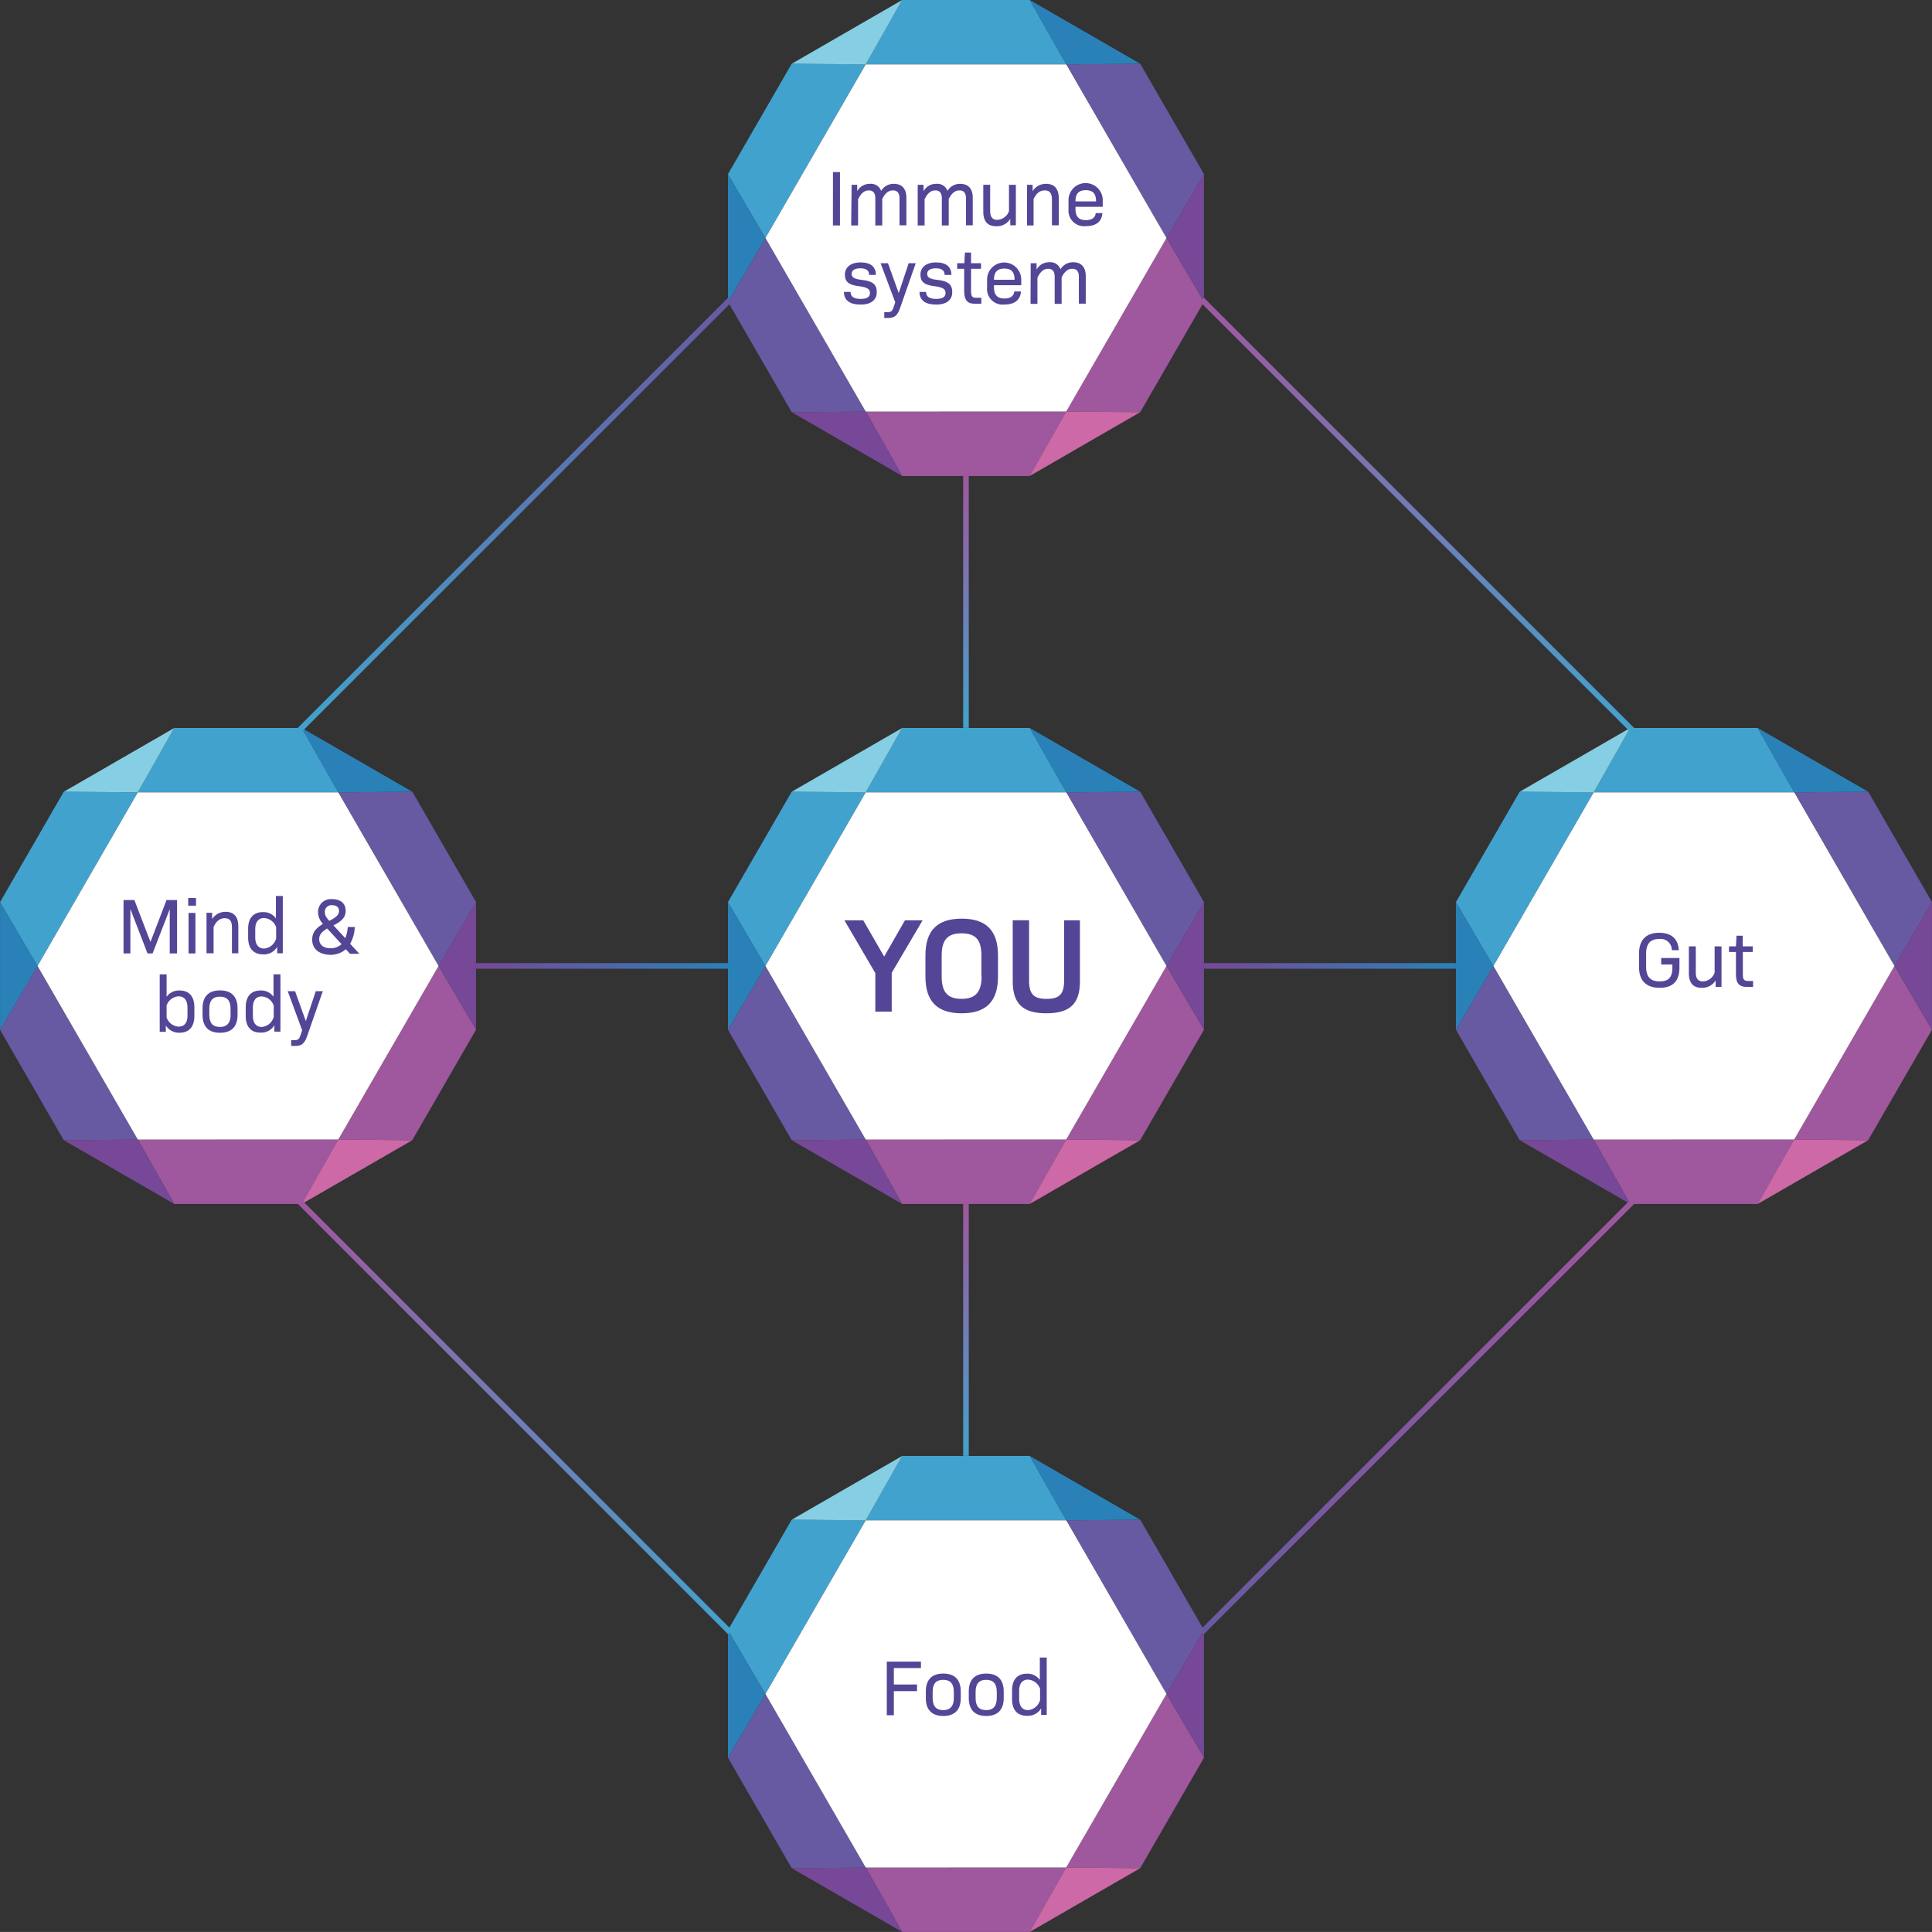 <svg id="Layer_1" data-name="Layer 1" xmlns="http://www.w3.org/2000/svg" xmlns:xlink="http://www.w3.org/1999/xlink" viewBox="0 0 345.01 345"><rect x="0" y="0" width="345.01" height="345" fill="#333333" stroke="none"/><defs><style>.cls-1{fill:#42a2ce;}.cls-2{fill:#6859a3;}.cls-3{fill:#9f579e;}.cls-4{fill:#2a81b8;}.cls-5{fill:#85cee4;}.cls-6{fill:#764897;}.cls-7{fill:#cc69a6;}.cls-8{fill:#fff;}.cls-9{fill:#554596;}.cls-10,.cls-11,.cls-12,.cls-13,.cls-14,.cls-15,.cls-16,.cls-17{fill:none;stroke-miterlimit:10;}.cls-10{stroke:url(#linear-gradient);}.cls-11{stroke:url(#linear-gradient-2);}.cls-12{stroke:url(#linear-gradient-3);}.cls-13{stroke:url(#linear-gradient-4);}.cls-14,.cls-15,.cls-16,.cls-17{stroke-linecap:square;}.cls-14{stroke:url(#linear-gradient-5);}.cls-15{stroke:url(#linear-gradient-6);}.cls-16{stroke:url(#linear-gradient-7);}.cls-17{stroke:url(#linear-gradient-8);}</style><linearGradient id="linear-gradient" x1="215.01" y1="172.49" x2="259.99" y2="172.49" gradientUnits="userSpaceOnUse"><stop offset="0" stop-color="#764897"/><stop offset="1" stop-color="#2a81b8"/></linearGradient><linearGradient id="linear-gradient-2" x1="85.01" y1="172.49" x2="130" y2="172.49" xlink:href="#linear-gradient"/><linearGradient id="linear-gradient-3" x1="172.5" y1="85" x2="172.5" y2="129.98" gradientUnits="userSpaceOnUse"><stop offset="0" stop-color="#9f579e"/><stop offset="1" stop-color="#42a2ce"/></linearGradient><linearGradient id="linear-gradient-4" x1="172.5" y1="215" x2="172.5" y2="259.98" xlink:href="#linear-gradient-3"/><linearGradient id="linear-gradient-5" x1="253.06" y1="53.17" x2="253.06" y2="130.71" xlink:href="#linear-gradient-3"/><linearGradient id="linear-gradient-6" x1="91.95" y1="214.29" x2="91.95" y2="291.83" xlink:href="#linear-gradient-3"/><linearGradient id="linear-gradient-7" x1="101.71" y1="37.55" x2="101.71" y2="115.09" gradientTransform="translate(168.25 -9.76) rotate(90)" gradientUnits="userSpaceOnUse"><stop offset="0" stop-color="#6859a3"/><stop offset="1" stop-color="#42a2ce"/></linearGradient><linearGradient id="linear-gradient-8" x1="262.82" y1="-123.57" x2="262.82" y2="-46.03" gradientTransform="translate(168.25 -9.76) rotate(90)" gradientUnits="userSpaceOnUse"><stop offset="0" stop-color="#9f579e"/><stop offset="1" stop-color="#6859a3"/></linearGradient></defs><title>LW Four Key Pillars</title><polygon class="cls-1" points="161.11 130 183.89 130 190.42 141.5 154.6 141.5 161.11 130"/><polygon class="cls-1" points="129.99 161.11 141.38 141.38 154.6 141.49 136.68 172.5 129.99 161.11"/><polygon class="cls-2" points="130 183.89 136.69 172.5 154.6 203.51 141.39 203.62 130 183.89"/><polygon class="cls-3" points="154.6 203.5 190.41 203.49 183.89 215 161.11 215 154.6 203.5"/><polygon class="cls-3" points="190.4 203.49 208.31 172.49 215 183.88 203.62 203.6 190.4 203.49"/><polygon class="cls-2" points="190.42 141.5 203.62 141.38 215.01 161.11 208.32 172.5 190.42 141.5"/><polygon class="cls-4" points="190.41 141.5 203.61 141.38 183.88 130 190.41 141.5"/><polygon class="cls-5" points="154.6 141.5 161.11 130 141.39 141.38 154.6 141.5"/><polygon class="cls-4" points="136.69 172.5 130 161.12 130 183.88 136.69 172.5"/><polygon class="cls-6" points="154.6 203.5 141.39 203.62 161.11 215 154.6 203.5"/><polygon class="cls-7" points="190.4 203.49 183.88 215 203.61 203.62 190.4 203.49"/><polygon class="cls-6" points="208.31 172.5 215 183.88 215 161.12 208.31 172.5"/><polygon class="cls-8" points="190.41 141.5 154.6 141.5 136.69 172.5 154.6 203.5 190.4 203.49 208.31 172.5 190.41 141.5"/><path class="cls-9" d="M159.24,173.72v6.94h-2.93v-6.89l-5.52-9.43h3.36l3.74,6.48,3.72-6.48h3.15Z"/><path class="cls-9" d="M165.26,174.37v-3.74c0-4.44,2.09-6.58,6.48-6.58s6.48,2.14,6.48,6.58v3.74c0,4.44-2.09,6.58-6.48,6.58S165.26,178.81,165.26,174.37Zm10,0v-3.7c0-2.81-1-4-3.55-4s-3.55,1.22-3.55,4v3.7c0,2.81,1.06,4,3.55,4S175.29,177.16,175.29,174.35Z"/><path class="cls-9" d="M180.85,175.24v-10.9h2.92v10.82c0,2.36.84,3.22,3.13,3.22s3.12-.86,3.12-3.22V164.34h2.83v10.9c0,4-1.78,5.71-6,5.71S180.85,179.22,180.85,175.24Z"/><polygon class="cls-1" points="161.11 0 183.89 0 190.42 11.5 154.6 11.5 161.11 0"/><polygon class="cls-1" points="129.99 31.11 141.38 11.38 154.6 11.49 136.68 42.5 129.99 31.11"/><polygon class="cls-2" points="130 53.89 136.69 42.5 154.6 73.51 141.39 73.62 130 53.89"/><polygon class="cls-3" points="154.6 73.5 190.41 73.49 183.89 85 161.11 85 154.6 73.5"/><polygon class="cls-3" points="190.4 73.49 208.31 42.49 215 53.88 203.62 73.61 190.4 73.49"/><polygon class="cls-2" points="190.42 11.49 203.62 11.38 215.01 31.11 208.32 42.51 190.42 11.49"/><polygon class="cls-4" points="190.41 11.5 203.61 11.38 183.88 0 190.41 11.5"/><polygon class="cls-5" points="154.6 11.5 161.11 0 141.39 11.38 154.6 11.5"/><polygon class="cls-4" points="136.69 42.5 130 31.11 130 53.88 136.69 42.5"/><polygon class="cls-6" points="154.6 73.5 141.39 73.61 161.11 85 154.6 73.5"/><polygon class="cls-7" points="190.4 73.49 183.88 85 203.61 73.61 190.4 73.49"/><polygon class="cls-6" points="208.31 42.5 215 53.88 215 31.11 208.31 42.5"/><polygon class="cls-8" points="190.41 11.5 154.6 11.5 136.69 42.5 154.6 73.5 190.4 73.49 208.31 42.5 190.41 11.5"/><path class="cls-9" d="M148.75,30.73H150v9.53h-1.26Z"/><path class="cls-9" d="M152.08,33h1l0,1.14a2.52,2.52,0,0,1,2.27-1.31,1.91,1.91,0,0,1,2,1.26,2.58,2.58,0,0,1,2.27-1.26c1.44,0,2.24.87,2.24,2.47v4.93h-1.23V35.43c0-1-.42-1.43-1.18-1.43s-1.37.47-1.9,1.53v4.73h-1.24V35.43c0-1-.42-1.43-1.17-1.43s-1.37.47-1.91,1.6v4.66h-1.23Z"/><path class="cls-9" d="M163.88,33h1.05l0,1.14a2.51,2.51,0,0,1,2.27-1.31,1.92,1.92,0,0,1,2,1.26,2.57,2.57,0,0,1,2.27-1.26c1.44,0,2.24.87,2.24,2.47v4.93H172.5V35.43c0-1-.42-1.43-1.17-1.43s-1.37.47-1.91,1.53v4.73h-1.23V35.43c0-1-.42-1.43-1.18-1.43s-1.37.47-1.9,1.6v4.66h-1.23Z"/><path class="cls-9" d="M175.59,37.78V33h1.23v4.64c0,1.13.42,1.62,1.29,1.62a2.3,2.3,0,0,0,2.07-1.57V33h1.23v7.23h-1l0-1.15a2.77,2.77,0,0,1-2.44,1.32C176.36,40.43,175.59,39.52,175.59,37.78Z"/><path class="cls-9" d="M183.4,33h1l0,1.14a2.76,2.76,0,0,1,2.41-1.31c1.51,0,2.27.91,2.27,2.65v4.75h-1.23V35.62c0-1.13-.42-1.62-1.28-1.62s-1.51.5-2,1.57v4.69H183.4Z"/><path class="cls-9" d="M190.81,37.36V35.93a3.06,3.06,0,1,1,6.11,0v1h-4.87v.32c0,1.42.58,2.06,1.87,2.06,1.1,0,1.67-.47,1.75-1.26h1.19c-.09,1.54-1.17,2.33-2.91,2.33A2.79,2.79,0,0,1,190.81,37.36Zm4.92-1.4c0-1.39-.58-2-1.84-2s-1.84.64-1.84,2Z"/><path class="cls-9" d="M150.71,52.13h1.18c0,.83.58,1.25,1.79,1.25s1.68-.38,1.68-1.07-.49-1-1.89-1.19c-1.89-.22-2.59-.78-2.59-2.07s1-2.19,2.79-2.19,2.74.77,2.74,2.23h-1.2c0-.77-.52-1.18-1.56-1.18s-1.57.38-1.57,1,.49.93,1.82,1.07c1.94.21,2.67.82,2.67,2.19s-1,2.22-2.89,2.22S150.71,53.66,150.71,52.13Z"/><path class="cls-9" d="M157.91,55.74h.62c.56,0,.79-.16,1-.75l.34-1L157.25,47h1.32l1.92,5.34L162.27,47h1.26l-2.83,8.1c-.45,1.27-1,1.68-2.06,1.68h-.73Z"/><path class="cls-9" d="M164.2,52.13h1.17c0,.83.59,1.25,1.8,1.25s1.68-.38,1.68-1.07-.49-1-1.89-1.19c-1.89-.22-2.59-.78-2.59-2.07s1-2.19,2.78-2.19,2.75.77,2.75,2.23h-1.21c0-.77-.51-1.18-1.55-1.18s-1.57.38-1.57,1,.49.93,1.82,1.07c1.93.21,2.66.82,2.66,2.19s-1,2.22-2.88,2.22S164.2,53.66,164.2,52.13Z"/><path class="cls-9" d="M172.18,52V48h-1.25V47h1.28l.1-1.9h1.1V47h1.78v1h-1.78v4c0,.94.21,1.18,1,1.18h.83v1.06h-1.12C172.77,54.26,172.18,53.59,172.18,52Z"/><path class="cls-9" d="M176.27,51.36V49.93a3.05,3.05,0,1,1,6.1,0v1H177.5v.32c0,1.42.59,2.06,1.88,2.06,1.09,0,1.66-.47,1.75-1.26h1.19c-.1,1.54-1.18,2.33-2.92,2.33A2.79,2.79,0,0,1,176.27,51.36Zm4.91-1.4c0-1.39-.57-2-1.83-2s-1.85.64-1.85,2Z"/><path class="cls-9" d="M184.06,47h1.05l0,1.14a2.52,2.52,0,0,1,2.27-1.31,1.91,1.91,0,0,1,2,1.26,2.58,2.58,0,0,1,2.27-1.26c1.44,0,2.24.87,2.24,2.47v4.93h-1.23V49.43c0-1-.42-1.43-1.18-1.43s-1.37.47-1.9,1.53v4.73h-1.24V49.43c0-1-.42-1.43-1.17-1.43s-1.38.47-1.91,1.6v4.66h-1.23Z"/><polygon class="cls-1" points="161.11 260 183.89 260 190.42 271.5 154.6 271.5 161.11 260"/><polygon class="cls-1" points="129.99 291.11 141.38 271.38 154.6 271.49 136.68 302.5 129.99 291.11"/><polygon class="cls-2" points="130 313.89 136.69 302.5 154.6 333.51 141.39 333.62 130 313.89"/><polygon class="cls-3" points="154.6 333.5 190.41 333.49 183.89 345 161.11 345 154.6 333.5"/><polygon class="cls-3" points="190.4 333.49 208.31 302.49 215 313.88 203.62 333.61 190.4 333.49"/><polygon class="cls-2" points="190.42 271.5 203.62 271.38 215.01 291.11 208.32 302.5 190.42 271.5"/><polygon class="cls-4" points="190.41 271.5 203.61 271.38 183.88 260 190.41 271.5"/><polygon class="cls-5" points="154.6 271.5 161.11 260 141.39 271.38 154.6 271.5"/><polygon class="cls-4" points="136.69 302.5 130 291.12 130 313.88 136.69 302.5"/><polygon class="cls-6" points="154.6 333.5 141.39 333.62 161.11 345 154.6 333.5"/><polygon class="cls-7" points="190.4 333.49 183.88 345 203.61 333.62 190.4 333.49"/><polygon class="cls-6" points="208.31 302.5 215 313.88 215 291.12 208.31 302.5"/><polygon class="cls-8" points="190.41 271.5 154.6 271.5 136.69 302.5 154.6 333.5 190.4 333.49 208.31 302.5 190.41 271.5"/><path class="cls-9" d="M158.36,296.73h6.1v1.15h-4.84v2.93h4.14V302h-4.14v4.3h-1.26Z"/><path class="cls-9" d="M165.33,303.23v-1.17c0-2.1,1.08-3.2,3.12-3.2s3.12,1.1,3.12,3.2v1.17c0,2.1-1.07,3.2-3.12,3.2S165.33,305.33,165.33,303.23Zm5,0v-1.1c0-1.46-.61-2.15-1.89-2.15s-1.89.69-1.89,2.15v1.1c0,1.46.62,2.16,1.89,2.16S170.34,304.65,170.34,303.19Z"/><path class="cls-9" d="M173,303.23v-1.17c0-2.1,1.07-3.2,3.12-3.2s3.12,1.1,3.12,3.2v1.17c0,2.1-1.08,3.2-3.12,3.2S173,305.33,173,303.23Zm5,0v-1.1c0-1.46-.62-2.15-1.89-2.15s-1.89.69-1.89,2.15v1.1c0,1.46.61,2.16,1.89,2.16S178,304.65,178,303.19Z"/><path class="cls-9" d="M180.73,303.42v-1.54c0-2,1-3,2.66-3a2.7,2.7,0,0,1,2.3,1.12v-4h1.23v10.23h-1l0-1.15a2.74,2.74,0,0,1-2.44,1.32C181.71,306.43,180.73,305.39,180.73,303.42Zm5,.29v-2.13a2.41,2.41,0,0,0-2.15-1.64c-1,0-1.58.69-1.58,2v1.45c0,1.29.59,2,1.58,2A2.41,2.41,0,0,0,185.69,303.71Z"/><polygon class="cls-1" points="31.12 130 53.9 130 60.42 141.5 24.61 141.5 31.12 130"/><polygon class="cls-1" points="0 161.11 11.39 141.38 24.6 141.5 6.69 172.5 0 161.11"/><polygon class="cls-2" points="0 183.89 6.69 172.5 24.61 203.51 11.39 203.62 0 183.89"/><polygon class="cls-3" points="24.61 203.5 60.42 203.49 53.9 215 31.12 215 24.61 203.5"/><polygon class="cls-3" points="60.41 203.49 78.32 172.49 85.01 183.88 73.62 203.61 60.41 203.49"/><polygon class="cls-2" points="60.42 141.5 73.63 141.38 85.02 161.11 78.32 172.51 60.42 141.5"/><polygon class="cls-4" points="60.41 141.5 73.62 141.38 53.89 130 60.41 141.5"/><polygon class="cls-5" points="24.61 141.5 31.12 130 11.4 141.38 24.61 141.5"/><polygon class="cls-4" points="6.7 172.5 0.01 161.12 0.01 183.88 6.7 172.5"/><polygon class="cls-6" points="24.61 203.5 11.4 203.62 31.12 215 24.61 203.5"/><polygon class="cls-7" points="60.41 203.49 53.89 215 73.62 203.62 60.41 203.49"/><polygon class="cls-6" points="78.32 172.5 85 183.88 85 161.12 78.32 172.5"/><polygon class="cls-8" points="60.41 141.5 24.61 141.5 6.7 172.5 24.61 203.5 60.41 203.49 78.32 172.5 60.41 141.5"/><path class="cls-9" d="M22.06,160.73H24l2.87,7.48,2.87-7.48h1.88v9.53H30.31v-7.9l-3.06,7.9h-.91l-3.06-7.93v7.93H22.06Z"/><path class="cls-9" d="M33.61,160.36H35v1.37H33.61Zm.06,2.67H34.9v7.23H33.67Z"/><path class="cls-9" d="M36.88,163h1l0,1.14a2.76,2.76,0,0,1,2.41-1.31c1.52,0,2.27.91,2.27,2.65v4.75H41.42v-4.64c0-1.13-.42-1.62-1.28-1.62s-1.51.5-2,1.57v4.69H36.88Z"/><path class="cls-9" d="M44.31,167.42v-1.54c0-2,1-3,2.66-3a2.7,2.7,0,0,1,2.3,1.12V160H50.5v10.23h-1l0-1.15A2.74,2.74,0,0,1,47,170.43C45.29,170.43,44.31,169.39,44.31,167.42Zm5,.29v-2.13a2.41,2.41,0,0,0-2.14-1.64c-1,0-1.59.69-1.59,2v1.45c0,1.29.59,2,1.59,2A2.41,2.41,0,0,0,49.27,167.71Z"/><path class="cls-9" d="M55.75,167.79c0-1.16.56-2,1.93-2.8a3.06,3.06,0,0,1-.88-2.07,2.28,2.28,0,0,1,2.55-2.35c1.47,0,2.38.78,2.38,2.07,0,1.09-.59,1.81-2.18,2.61l2.11,2.29a6.35,6.35,0,0,0,.44-2h1.26a6.73,6.73,0,0,1-.83,3l1.64,1.78H62.5l-.74-.81a4.16,4.16,0,0,1-2.83,1C56.93,170.43,55.75,169.43,55.75,167.79Zm5.23.8-2.55-2.78c-1,.6-1.43,1.13-1.43,1.89,0,1,.75,1.63,2,1.63A2.73,2.73,0,0,0,61,168.59Zm-.44-5.94c0-.61-.43-1-1.22-1a1.16,1.16,0,0,0-1.3,1.26c0,.49.17.86.78,1.53C60.09,163.8,60.54,163.33,60.54,162.65Z"/><path class="cls-9" d="M29.61,183.11l0,1.15H28.52V174h1.23V178a2.7,2.7,0,0,1,2.3-1.12c1.68,0,2.66,1,2.66,3v1.54c0,2-1,3-2.66,3A2.74,2.74,0,0,1,29.61,183.11Zm3.87-1.74v-1.45c0-1.29-.59-2-1.59-2a2.41,2.41,0,0,0-2.14,1.64v2.13a2.42,2.42,0,0,0,2.14,1.64C32.89,183.35,33.48,182.66,33.48,181.37Z"/><path class="cls-9" d="M36.17,181.23v-1.17c0-2.1,1.08-3.2,3.12-3.2s3.13,1.1,3.13,3.2v1.17c0,2.1-1.08,3.2-3.13,3.2S36.17,183.33,36.17,181.23Zm5,0v-1.1c0-1.46-.62-2.15-1.9-2.15s-1.89.69-1.89,2.15v1.1c0,1.46.62,2.16,1.89,2.16S41.19,182.65,41.19,181.19Z"/><path class="cls-9" d="M43.88,181.42v-1.54c0-2,1-3,2.66-3a2.7,2.7,0,0,1,2.3,1.12V174h1.24v10.23H49l0-1.15a2.72,2.72,0,0,1-2.44,1.32C44.86,184.43,43.88,183.39,43.88,181.42Zm5,.29v-2.13a2.4,2.4,0,0,0-2.14-1.64c-1,0-1.58.69-1.58,2v1.45c0,1.29.58,2,1.58,2A2.4,2.4,0,0,0,48.84,181.71Z"/><path class="cls-9" d="M52,185.74h.62c.56,0,.8-.16,1-.75l.34-1L51.38,177h1.31l1.92,5.34L56.39,177h1.26l-2.83,8.1c-.45,1.27-1,1.68-2.06,1.68H52Z"/><polygon class="cls-1" points="291.11 130 313.89 130 320.42 141.5 284.6 141.5 291.11 130"/><polygon class="cls-1" points="259.99 161.11 271.38 141.38 284.6 141.49 266.68 172.5 259.99 161.11"/><polygon class="cls-2" points="260 183.89 266.69 172.5 284.6 203.51 271.39 203.62 260 183.89"/><polygon class="cls-3" points="284.6 203.5 320.41 203.49 313.89 215 291.11 215 284.6 203.5"/><polygon class="cls-3" points="320.4 203.49 338.31 172.49 345 183.88 333.62 203.6 320.4 203.49"/><polygon class="cls-2" points="320.42 141.5 333.62 141.38 345.01 161.11 338.32 172.5 320.42 141.5"/><polygon class="cls-4" points="320.41 141.5 333.61 141.38 313.88 130 320.41 141.5"/><polygon class="cls-5" points="284.6 141.5 291.11 130 271.39 141.38 284.6 141.5"/><polygon class="cls-4" points="266.69 172.5 260 161.12 260 183.88 266.69 172.5"/><polygon class="cls-6" points="284.6 203.5 271.39 203.62 291.11 215 284.6 203.5"/><polygon class="cls-7" points="320.4 203.49 313.88 215 333.61 203.62 320.4 203.49"/><polygon class="cls-6" points="338.31 172.5 345 183.88 345 161.12 338.31 172.5"/><polygon class="cls-8" points="320.41 141.5 284.6 141.5 266.69 172.5 284.6 203.5 320.4 203.49 338.31 172.5 320.41 141.5"/><path class="cls-9" d="M292.7,172.74v-2.49c0-2.38,1.26-3.68,3.6-3.68,2.13,0,3.4,1.08,3.49,3.11h-1.24a2,2,0,0,0-2.27-2c-1.57,0-2.32.86-2.32,2.61v2.35c0,1.78.75,2.61,2.41,2.61s2.28-.76,2.28-2.49v-.52h-2v-1.16h3.26v1.68c0,2.42-1.17,3.64-3.53,3.64S292.7,175.15,292.7,172.74Z"/><path class="cls-9" d="M301.59,173.78V169h1.24v4.64c0,1.13.42,1.62,1.29,1.62a2.31,2.31,0,0,0,2.07-1.57V169h1.23v7.23h-1.05l0-1.15a2.79,2.79,0,0,1-2.44,1.32C302.36,176.43,301.59,175.52,301.59,173.78Z"/><path class="cls-9" d="M310,174v-4h-1.24v-1H310l.1-1.9h1.11V169H313v1h-1.77v4c0,.94.21,1.18,1,1.18h.83v1.06H312C310.57,176.26,310,175.59,310,174Z"/><line class="cls-10" x1="215.01" y1="172.49" x2="259.99" y2="172.49"/><line class="cls-11" x1="85.01" y1="172.49" x2="130" y2="172.49"/><line class="cls-12" x1="172.5" y1="85" x2="172.5" y2="129.98"/><line class="cls-13" x1="172.5" y1="215" x2="172.5" y2="259.98"/><line class="cls-14" x1="215" y1="53.88" x2="291.11" y2="130"/><line class="cls-15" x1="53.9" y1="215" x2="130.01" y2="291.12"/><line class="cls-16" x1="130" y1="53.89" x2="53.87" y2="130"/><line class="cls-17" x1="291.11" y1="215" x2="214.99" y2="291.11"/></svg>